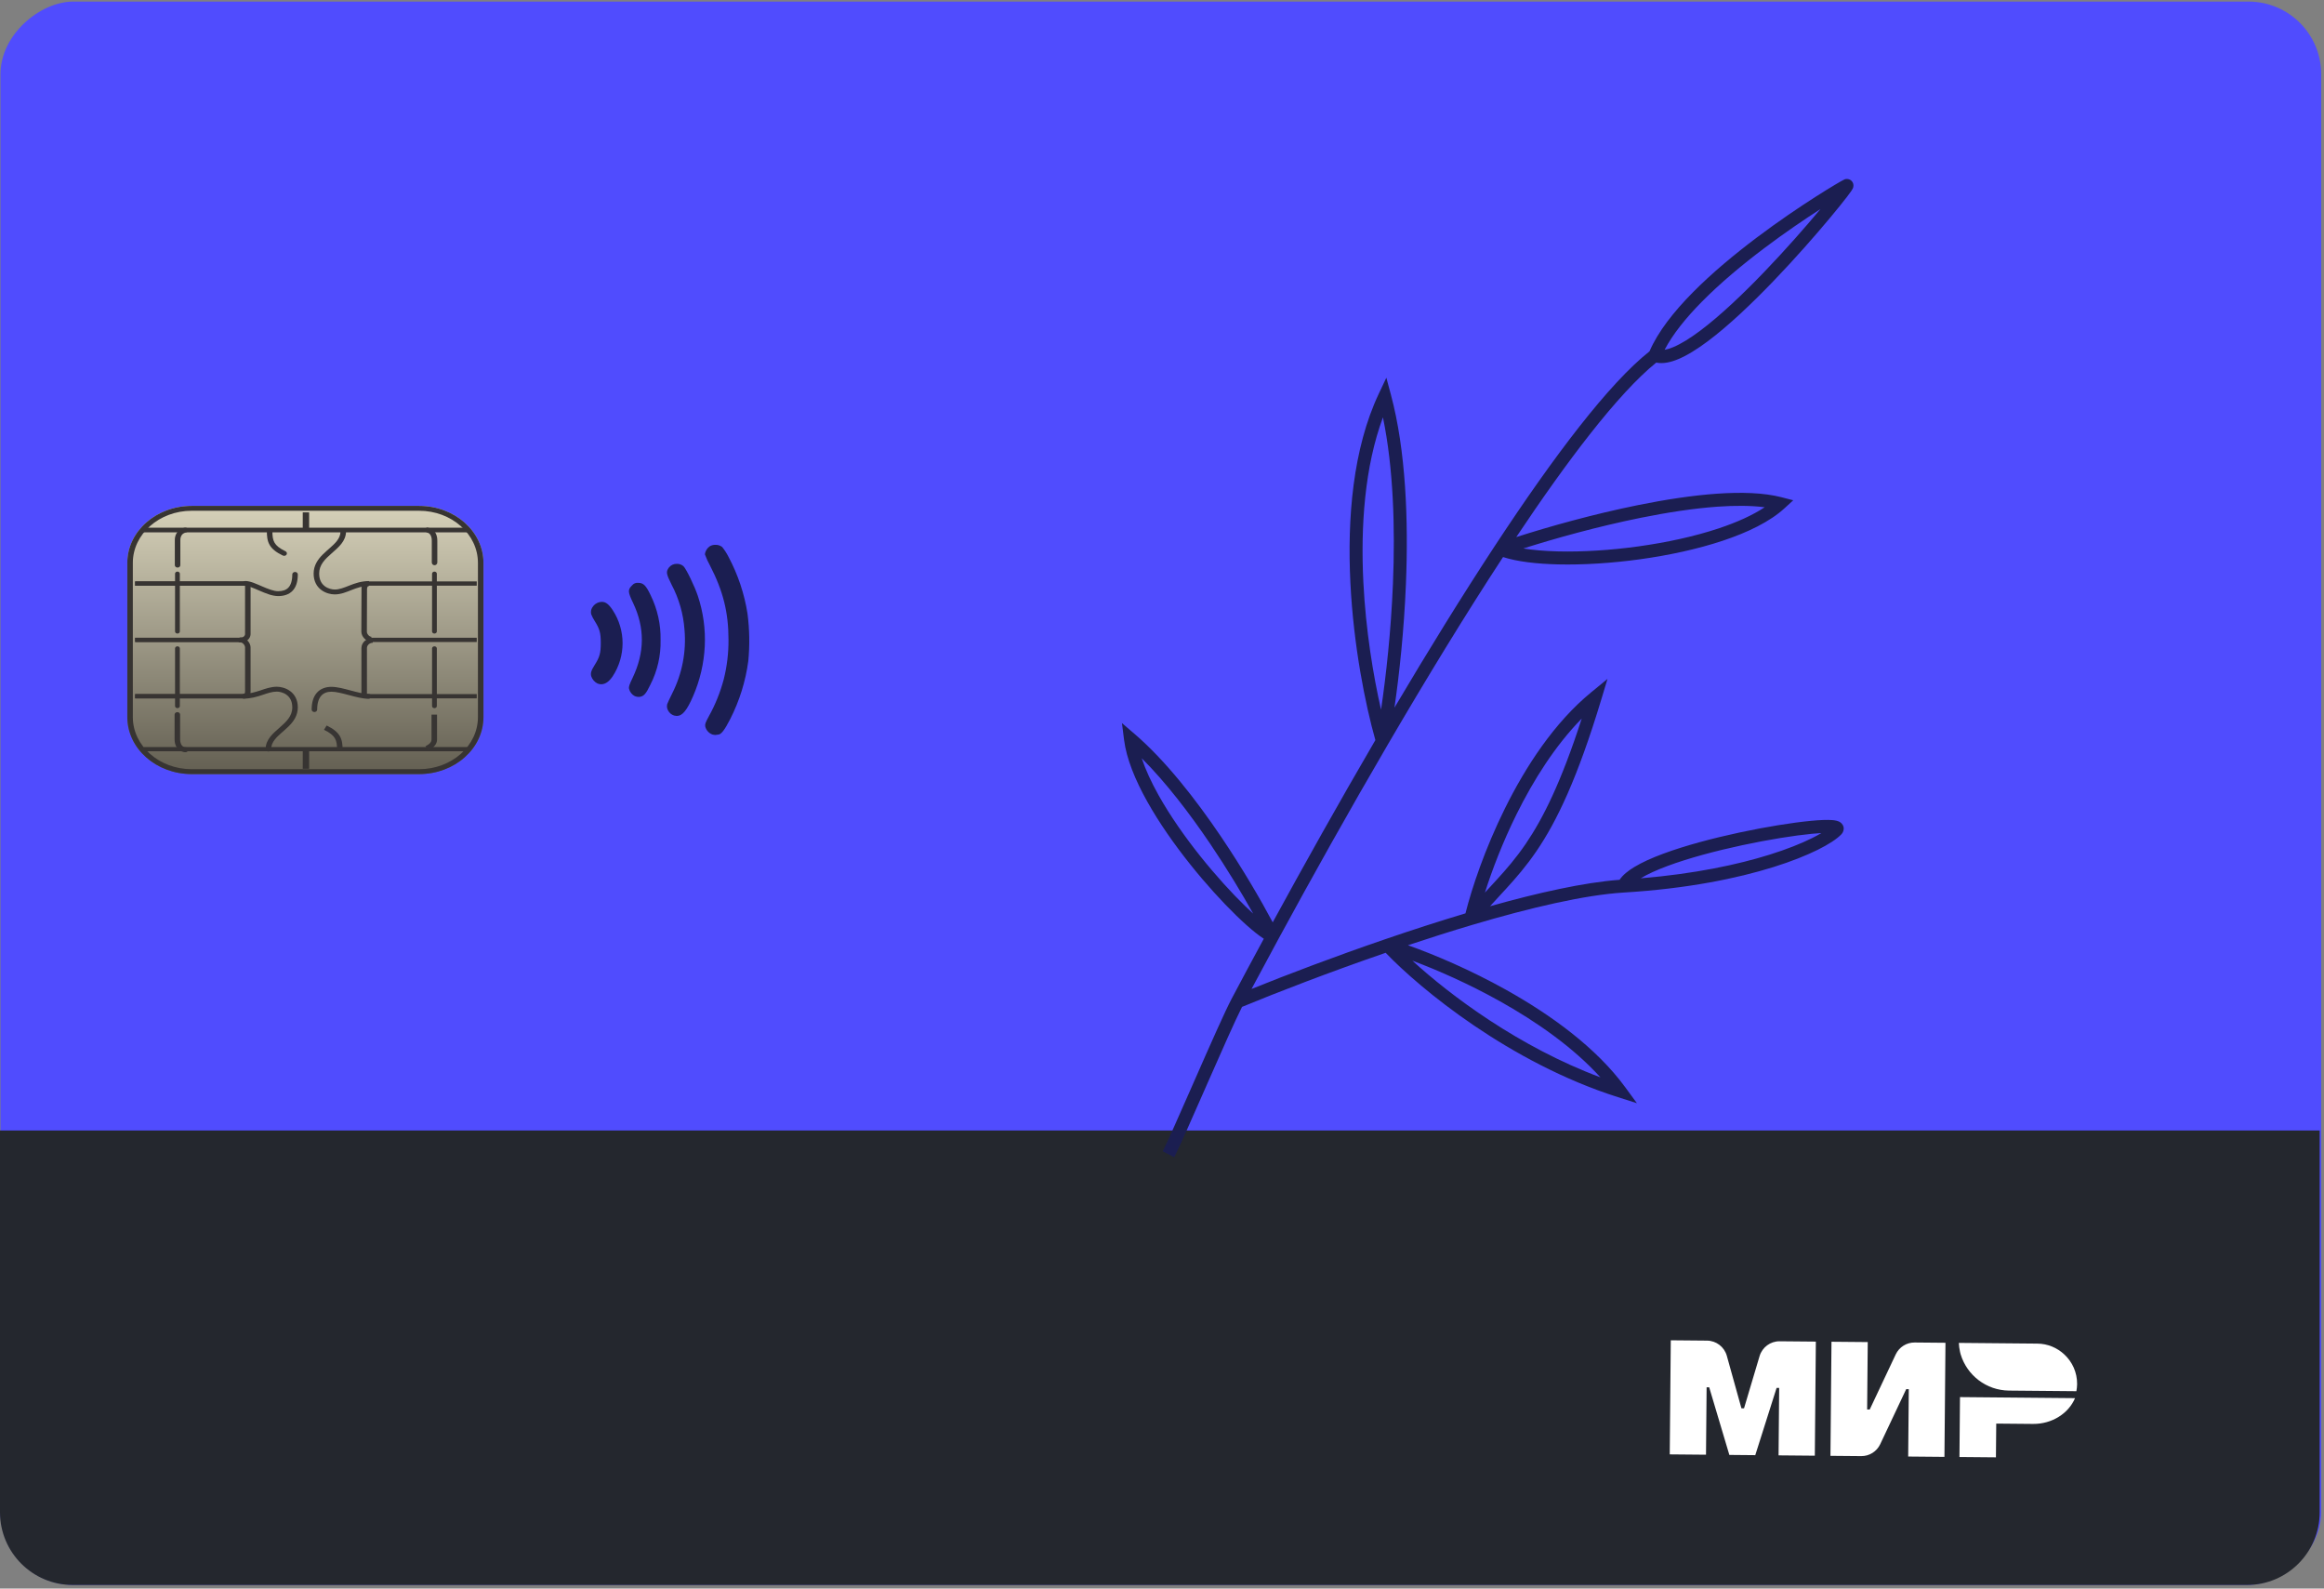 <svg width="537" height="367" viewBox="0 0 537 367" fill="none" xmlns="http://www.w3.org/2000/svg">
<rect x="0" y="0" width="537" height="367" fill="#808080" stroke="none"/>
<rect x="536.356" y="0.369" width="365.754" height="536.247" rx="16.791" transform="rotate(90 536.356 0.369)" fill="#504CFE"/>
<path d="M96.85 178.827L44.3 178.827C36.097 178.827 29.444 172.956 29.418 165.704C29.418 165.69 29.418 165.676 29.418 165.662L29.418 130.036C29.418 122.766 36.081 116.872 44.3 116.872L96.85 116.872C105.059 116.872 111.713 122.766 111.713 130.036L111.713 165.662C111.713 172.933 105.059 178.827 96.85 178.827" fill="url(#paint0_linear_1497_76691)"/>
<path fill-rule="evenodd" clip-rule="evenodd" d="M96.85 177.701L44.3 177.701C36.804 177.701 30.719 172.335 30.694 165.703L30.694 130.036C30.694 123.386 36.789 117.998 44.3 117.998L96.85 117.998C104.349 117.998 110.436 123.385 110.436 130.036L110.436 165.662C110.436 172.315 104.349 177.701 96.85 177.701ZM29.418 165.704C29.444 172.956 36.097 178.827 44.3 178.827L96.85 178.827C105.059 178.827 111.713 172.933 111.713 165.662L111.713 130.036C111.713 122.766 105.059 116.872 96.85 116.872L44.3 116.872C36.081 116.872 29.418 122.766 29.418 130.036L29.418 165.704Z" fill="#373432"/>
<path d="M110.163 135.305L84.711 135.305L84.711 134.318L110.163 134.318L110.163 135.305ZM110.163 148.322L84.711 148.322L84.711 147.332L110.163 147.332L110.163 148.322ZM110.163 161.337L84.711 161.337L84.711 160.35L110.163 160.35L110.163 161.337Z" fill="#373432"/>
<path d="M42.944 172.659L42.859 172.655L42.859 172.751L42.864 172.655L42.859 172.655L42.859 172.751L42.864 172.655C42.831 172.654 42.511 172.627 42.234 172.415C41.962 172.203 41.626 171.793 41.618 170.754L41.618 165.086C41.618 164.774 41.333 164.522 40.98 164.522C40.628 164.522 40.342 164.774 40.342 165.086L40.342 170.754C40.331 172.099 40.88 172.938 41.523 173.356C42.16 173.773 42.768 173.779 42.859 173.781L42.859 173.221L42.776 173.776L42.859 173.781L42.859 173.221L42.776 173.776C43.125 173.817 43.446 173.601 43.493 173.292C43.538 172.984 43.293 172.701 42.944 172.659" fill="#373432"/>
<path d="M42.736 121.899C42.67 121.91 42.116 121.986 41.53 122.4C40.941 122.808 40.384 123.598 40.395 124.784L40.395 130.56C40.395 130.871 40.681 131.123 41.033 131.123C41.385 131.123 41.671 130.871 41.671 130.56L41.671 124.784C41.682 123.884 42.023 123.509 42.333 123.276L42.772 123.055L42.907 123.018L42.934 123.013L42.904 122.877L42.928 123.014L42.934 123.013L42.904 122.877L42.928 123.014C43.276 122.967 43.515 122.679 43.462 122.372C43.409 122.065 43.084 121.853 42.736 121.899" fill="#373432"/>
<path d="M61.662 122.66C61.664 123.895 61.757 124.932 62.301 125.883C62.848 126.832 63.816 127.601 65.353 128.341C65.662 128.49 66.05 128.39 66.218 128.117C66.388 127.844 66.274 127.503 65.965 127.353C64.542 126.663 63.831 126.051 63.439 125.372C63.044 124.692 62.938 123.852 62.938 122.66C62.938 122.35 62.653 122.097 62.3 122.097C61.948 122.097 61.662 122.35 61.662 122.66" fill="#373432"/>
<path d="M67.539 132.697C67.54 134.228 67.168 135.199 66.625 135.76C66.084 136.318 65.335 136.574 64.259 136.581C63.299 136.592 61.897 136.05 60.548 135.458C59.175 134.88 57.902 134.246 56.704 134.223C56.351 134.223 56.066 134.475 56.066 134.786C56.066 135.097 56.351 135.349 56.704 135.349C57.32 135.327 58.633 135.87 59.987 136.471C61.366 137.057 62.834 137.695 64.259 137.707C65.567 137.713 66.778 137.351 67.599 136.488C68.419 135.628 68.814 134.375 68.815 132.697C68.815 132.386 68.529 132.134 68.177 132.134C67.824 132.134 67.539 132.386 67.539 132.697Z" fill="#373432"/>
<path d="M55.546 148.411L55.681 148.415C56.85 148.415 57.827 147.613 57.901 146.571L57.902 146.555L57.902 146.366L57.902 135.252C57.902 134.941 57.616 134.688 57.263 134.688C56.91 134.688 56.625 134.941 56.625 135.252L56.625 146.366L56.625 146.537L57.263 146.537L56.626 146.503C56.596 146.946 56.176 147.29 55.681 147.289L55.622 147.288C55.271 147.269 54.969 147.506 54.947 147.816C54.926 148.126 55.194 148.393 55.546 148.411" fill="#373432"/>
<path d="M62.658 173.049C62.66 172.198 62.979 171.517 63.505 170.844C64.292 169.836 65.573 168.916 66.705 167.796C67.833 166.682 68.819 165.298 68.814 163.415C68.822 161.629 68.043 160.38 67.03 159.646C66.018 158.908 64.847 158.655 63.978 158.653C62.554 158.655 61.365 159.104 60.161 159.504C58.952 159.907 57.722 160.28 56.143 160.281L56.143 161.407C56.812 161.427 57.408 161.141 57.655 160.725C57.903 160.325 57.897 159.942 57.902 159.666L57.901 159.463L57.901 149.583C57.897 149.01 57.64 148.475 57.245 148.05C56.85 147.632 56.282 147.296 55.584 147.291C55.231 147.291 54.945 147.543 54.945 147.854C54.945 148.165 55.231 148.417 55.584 148.417C55.767 148.412 56.038 148.529 56.263 148.769C56.487 149.003 56.629 149.332 56.625 149.583L56.625 159.463L56.626 159.666C56.632 159.902 56.593 160.108 56.545 160.169C56.494 160.214 56.532 160.261 56.143 160.281L56.143 161.407C57.959 161.408 59.385 160.967 60.613 160.557C61.848 160.142 62.879 159.777 63.978 159.779C64.564 159.777 65.491 159.975 66.213 160.512C66.936 161.052 67.529 161.903 67.538 163.415C67.538 165.434 66.193 166.704 64.648 168.06C63.883 168.732 63.086 169.405 62.457 170.2C61.83 170.993 61.378 171.932 61.381 173.049C61.381 173.36 61.667 173.612 62.02 173.612C62.371 173.612 62.658 173.36 62.658 173.049" fill="#373432"/>
<path d="M40.449 145.863L40.449 132.526C40.457 132.257 40.711 132.045 41.017 132.052C41.312 132.059 41.547 132.267 41.556 132.526L41.556 145.863C41.564 146.132 41.324 146.356 41.017 146.364C40.711 146.372 40.457 146.159 40.449 145.89L40.449 145.863ZM40.449 163.125L40.449 149.788C40.457 149.519 40.711 149.307 41.017 149.313C41.312 149.321 41.547 149.529 41.556 149.788L41.556 163.125C41.547 163.395 41.293 163.607 40.986 163.599C40.694 163.592 40.457 163.384 40.449 163.125" fill="#373432"/>
<path d="M108.315 122.93L33.14 122.93L33.192 121.954L108.315 121.954L108.315 122.93ZM56.679 135.305L31.227 135.305L31.227 134.32L56.679 134.32L56.679 135.305ZM56.679 148.316L31.227 148.316L31.227 147.341L56.679 147.341L56.679 148.316ZM56.679 161.338L31.227 161.338L31.227 160.361L56.679 160.361L56.679 161.338Z" fill="#373432"/>
<path d="M108.315 122.93L33.14 122.93L33.192 121.954L108.315 121.954L108.315 122.93ZM56.679 135.305L31.227 135.305L31.227 134.32L56.679 134.32L56.679 135.305ZM56.679 148.316L31.227 148.316L31.227 147.341L56.679 147.341L56.679 148.316ZM56.679 161.338L31.227 161.338L31.227 160.361L56.679 160.361L56.679 161.338Z" fill="#373432"/>
<path d="M108.315 173.563L33.141 173.563L33.192 172.588L108.315 172.588L108.315 173.563Z" fill="#373432"/>
<path d="M98.525 122.998L98.525 122.888L98.518 122.998L98.525 122.998L98.525 122.888L98.518 122.998C98.552 122.998 98.873 123.025 99.152 123.238C99.427 123.452 99.765 123.862 99.772 124.903L99.772 129.94C99.772 130.292 100.058 130.578 100.411 130.578V130.578C100.763 130.578 101.049 130.292 101.049 129.94L101.049 124.903C101.06 123.556 100.506 122.713 99.86 122.296C99.221 121.879 98.613 121.875 98.525 121.872L98.525 122.998Z" fill="#383533"/>
<path d="M98.825 173.4C98.86 173.386 99.353 173.207 99.877 172.814C100.393 172.43 100.984 171.782 100.985 170.872L100.985 165.098L99.709 165.098L99.709 170.872C99.712 171.32 99.418 171.677 99.049 171.957L98.542 172.267L98.379 172.343L98.333 172.361L98.825 173.4" fill="#383533"/>
<path d="M79.165 173.289C79.163 172.055 79.072 171.017 78.527 170.067C77.98 169.117 77.012 168.349 75.477 167.609L74.863 168.596C76.285 169.286 76.996 169.898 77.389 170.578C77.783 171.258 77.89 172.098 77.889 173.289L79.165 173.289" fill="#383533"/>
<path d="M73.289 163.933C73.288 162.404 73.665 161.36 74.23 160.73C74.796 160.103 75.544 159.809 76.592 159.801C77.625 159.795 79.126 160.182 80.657 160.593C82.196 160.999 83.768 161.428 85.161 161.434C85.514 161.434 85.799 161.181 85.799 160.87C85.799 160.56 85.514 160.307 85.161 160.307C84.074 160.312 82.553 159.925 81.024 159.515C79.486 159.109 77.942 158.68 76.592 158.675C75.254 158.667 74.032 159.116 73.225 160.034C72.415 160.949 72.014 162.251 72.013 163.933C72.013 164.243 72.299 164.496 72.651 164.496C73.004 164.496 73.289 164.243 73.289 163.933" fill="#383533"/>
<path d="M86.103 147.367C84.667 147.402 83.523 148.436 83.514 149.703L83.514 149.705L83.514 160.688L84.791 160.688L84.791 149.707L84.791 149.709C84.795 149.05 85.393 148.511 86.138 148.493L86.103 147.367Z" fill="#383533"/>
<path d="M78.678 122.768C78.675 123.629 78.354 124.32 77.821 125.001C77.028 126.022 75.736 126.952 74.595 128.085C73.46 129.21 72.466 130.609 72.471 132.51C72.463 134.315 73.247 135.576 74.266 136.318C75.285 137.063 76.467 137.318 77.341 137.321C78.807 137.315 80.032 136.773 81.264 136.295C82.5 135.81 83.743 135.366 85.28 135.366L85.28 134.24C84.674 134.228 84.145 134.513 83.884 134.873C83.615 135.231 83.536 135.619 83.533 135.964C83.533 136.479 83.497 145.535 83.497 145.936C83.501 146.509 83.759 147.045 84.156 147.47C84.551 147.888 85.121 148.223 85.819 148.229L85.819 147.102C85.634 147.107 85.361 146.99 85.137 146.749C84.912 146.515 84.769 146.186 84.774 145.936C84.774 145.541 84.81 136.485 84.81 135.964L84.941 135.504L85.28 135.366L85.28 134.24C83.454 134.24 82.001 134.774 80.745 135.266C79.484 135.765 78.42 136.199 77.341 136.194C76.749 136.198 75.815 135.997 75.085 135.453C74.355 134.907 73.757 134.043 73.748 132.51C73.748 130.464 75.106 129.178 76.663 127.807C77.434 127.128 78.238 126.447 78.871 125.643C79.502 124.843 79.957 123.895 79.954 122.768L78.678 122.768" fill="#383533"/>
<path d="M99.834 145.864L99.834 132.527C99.842 132.258 100.097 132.046 100.402 132.053C100.696 132.06 100.931 132.268 100.94 132.527L100.94 145.864C100.948 146.133 100.707 146.357 100.402 146.365C100.097 146.373 99.842 146.16 99.834 145.891L99.834 145.864ZM99.834 163.126L99.834 149.789C99.842 149.52 100.097 149.308 100.402 149.314C100.696 149.322 100.931 149.53 100.94 149.789L100.94 163.126C100.931 163.396 100.676 163.608 100.371 163.6C100.078 163.592 99.841 163.385 99.834 163.126Z" fill="#373432"/>
<path d="M69.956 122.545L69.956 118.366L71.431 118.366L71.431 122.545L69.956 122.545ZM69.956 177.611L69.956 173.431L71.431 173.431L71.431 177.611L69.956 177.611" fill="#373432"/>
<path d="M138.928 158.079C138.629 158.077 138.332 158.015 138.053 157.9C137.383 157.561 136.87 156.97 136.625 156.259C136.407 155.52 136.583 154.944 137.449 153.567C138.563 151.793 138.821 150.854 138.821 148.542C138.821 146.231 138.563 145.292 137.449 143.523C137.121 143.017 136.841 142.482 136.61 141.925C136.466 141.376 136.559 140.787 136.873 140.309C137.251 139.678 137.881 139.234 138.602 139.089L139.071 139.042C139.961 139.042 140.665 139.58 141.58 140.959C144.617 145.593 144.617 151.592 141.578 156.229C140.758 157.456 139.868 158.079 138.928 158.079V158.079ZM147.583 161.006C147.279 161.006 146.977 160.945 146.695 160.827C146.015 160.481 145.52 159.853 145.346 159.11C145.25 158.67 145.407 158.199 146.177 156.59C148.991 150.692 149.02 145.022 146.27 139.261C145.056 136.722 145.032 136.233 146.057 135.232C146.398 134.805 146.938 134.585 147.482 134.651C148.669 134.651 149.285 135.269 150.347 137.524C151.922 140.738 152.71 144.283 152.638 147.86C152.722 151.452 151.905 155.01 150.266 158.204C149.263 160.304 148.775 160.852 147.774 160.994L147.583 161.006ZM156.389 165.4L155.744 165.302C155.15 165.111 154.657 164.691 154.37 164.137C154.113 163.693 154.042 163.163 154.172 162.667C154.25 162.424 154.772 161.296 155.32 160.201C157.628 155.648 158.614 150.537 158.163 145.453C157.9 141.808 156.877 138.255 155.163 135.029C153.914 132.511 153.853 132.107 154.579 131.093C155.023 130.544 155.7 130.235 156.404 130.259C156.956 130.244 157.49 130.433 157.91 130.791C158.533 131.353 160.5 135.411 161.253 137.681C162.495 141.417 163.037 145.353 162.848 149.283C162.656 153.251 161.746 157.147 160.167 160.788C158.737 164.107 157.674 165.398 156.389 165.398V165.4ZM165.298 169.792C165.07 169.782 164.84 169.748 164.614 169.686C163.79 169.387 163.169 168.695 162.963 167.841C162.86 167.326 162.99 166.956 163.773 165.513C165.284 162.797 166.449 159.902 167.244 156.896C167.992 153.913 168.357 150.846 168.33 147.77C168.33 141.489 167.096 136.535 164.069 130.676C163.606 129.842 163.208 128.971 162.885 128.073C162.968 127.303 163.39 126.611 164.033 126.184C164.423 125.965 164.864 125.858 165.308 125.867C165.875 125.845 166.429 126.024 166.876 126.373C167.44 127.074 167.928 127.835 168.333 128.642C170.518 132.744 172.005 137.185 172.726 141.781C173.195 145.404 173.256 149.067 172.908 152.703C172.284 157.37 170.876 161.899 168.742 166.092C167.44 168.658 166.628 169.704 165.943 169.704L165.448 169.777L165.298 169.792" fill="#1B1E51"/>
<path d="M0 261.163H536V349.372C536 358.645 528.482 366.163 519.209 366.163H16.791C7.518 366.163 0 358.645 0 349.372L0 261.163Z" fill="#24272E"/>
<path fill-rule="evenodd" clip-rule="evenodd" d="M426.171 41.463L426.166 41.465C425.991 41.538 425.69 41.704 425.392 41.873C425.049 42.067 424.589 42.335 424.026 42.671C422.9 43.342 421.355 44.289 419.515 45.465C415.837 47.817 410.966 51.09 405.904 54.901C400.846 58.71 395.573 63.073 391.1 67.607C386.766 71.999 383.092 76.642 381.146 81.171C376.433 84.899 370.95 90.915 365.01 98.468C358.922 106.209 352.295 115.642 345.45 126.052C337.838 137.628 329.946 150.429 322.213 163.484C323.347 155.687 324.423 145.637 324.861 134.976C325.468 120.19 324.855 104.106 321.398 91.209L320.34 87.258L318.593 90.956C312.584 103.682 311.285 119.821 312.034 134.689C312.766 149.218 315.463 162.714 317.804 170.981C309.416 185.351 301.316 199.809 294.083 213.078C291.333 207.903 287.132 200.671 282.141 193.287C276.286 184.627 269.282 175.665 262.198 169.584L259.248 167.051L259.733 170.909C260.284 175.293 262.33 180.238 265.079 185.156C267.841 190.097 271.376 195.119 275.016 199.68C278.657 204.242 282.425 208.369 285.668 211.518C287.288 213.091 288.791 214.433 290.091 215.467C290.768 216.006 291.418 216.483 292.021 216.871C289.408 221.692 286.922 226.334 284.59 230.732C283.099 233.545 279.683 241.27 276.381 248.778C276.083 249.454 275.786 250.13 275.492 250.799C272.487 257.633 269.722 263.923 268.667 265.974L271.334 267.347C272.435 265.208 275.233 258.842 278.206 252.08C278.512 251.384 278.819 250.685 279.127 249.986C282.281 242.814 285.456 235.639 286.995 232.611C295.076 229.271 307.139 224.605 320.177 220.115C328.1 228.389 348.729 245.482 373.856 253.469L378.234 254.86L375.521 251.153C368.826 242.007 358.303 234.418 347.986 228.66C339.734 224.054 331.526 220.57 325.327 218.369C330.291 216.712 335.335 215.109 340.3 213.637C353.595 209.697 366.222 206.736 375.237 206.192C389.857 205.31 401.436 202.923 409.814 200.301C414.001 198.991 417.402 197.617 419.989 196.336C422.537 195.074 424.408 193.847 425.434 192.789C425.629 192.587 425.977 192.168 426.019 191.554C426.07 190.807 425.652 190.287 425.291 190.019C424.972 189.783 424.619 189.67 424.368 189.606C424.093 189.537 423.793 189.494 423.491 189.466C422.313 189.356 420.536 189.432 418.43 189.633C414.169 190.039 408.172 190.997 401.984 192.32C395.798 193.644 389.358 195.347 384.226 197.259C381.664 198.214 379.378 199.238 377.6 200.32C376.227 201.155 374.987 202.123 374.229 203.253C366.095 203.855 355.486 206.213 344.299 209.359C345.041 208.537 345.778 207.739 346.515 206.941C347.03 206.384 347.545 205.827 348.062 205.261C350.374 202.729 352.68 200.073 355.026 196.632C359.722 189.745 364.499 179.834 370.015 161.566L371.442 156.842L367.628 159.973C359.166 166.918 352.553 177.049 347.728 186.793C343.123 196.091 340.092 205.152 338.621 211.007C332.454 212.849 326.188 214.884 320.119 216.963C308.365 220.989 297.338 225.185 289.188 228.475C291.156 224.785 293.222 220.945 295.37 216.989C303.018 202.906 311.707 187.362 320.718 171.941C329.5 156.912 338.584 142.007 347.306 128.691C350.509 129.732 354.984 130.269 360.018 130.387C365.747 130.523 372.362 130.119 378.984 129.202C385.605 128.286 392.27 126.852 398.091 124.912C403.881 122.982 408.971 120.509 412.321 117.44L414.359 115.574L411.684 114.882C407.571 113.817 402.346 113.661 396.676 114.06C390.983 114.46 384.737 115.429 378.535 116.682C368.186 118.771 357.885 121.665 350.352 124.084C356.314 115.153 362.059 107.073 367.368 100.322C373.135 92.989 378.336 87.293 382.701 83.769C384.303 84.097 386.078 83.682 387.791 82.966C389.882 82.093 392.2 80.637 394.605 78.841C399.424 75.24 404.834 70.09 409.846 64.874C414.867 59.649 419.533 54.314 422.871 50.315C424.539 48.316 425.883 46.642 426.777 45.476C427.221 44.898 427.57 44.425 427.794 44.093C427.894 43.945 428.016 43.757 428.101 43.581C428.124 43.532 428.16 43.454 428.192 43.358C428.212 43.295 428.286 43.071 428.271 42.78C428.263 42.622 428.224 42.352 428.052 42.07C427.861 41.755 427.565 41.527 427.226 41.418C426.689 41.245 426.25 41.43 426.171 41.463ZM384.637 80.812C386.497 77.241 389.533 73.466 393.235 69.714C397.569 65.321 402.718 61.056 407.709 57.298C412.472 53.712 417.069 50.605 420.636 48.311C420.613 48.338 420.59 48.365 420.568 48.392C417.265 52.35 412.646 57.631 407.682 62.795C402.709 67.97 397.433 72.983 392.81 76.437C390.493 78.167 388.401 79.461 386.635 80.198C385.855 80.524 385.193 80.719 384.637 80.812ZM351.991 126.71C359.362 124.369 369.23 121.621 379.129 119.622C385.253 118.385 391.364 117.441 396.886 117.052C400.948 116.766 404.636 116.786 407.754 117.188C404.977 119.028 401.341 120.667 397.143 122.066C391.536 123.934 385.058 125.333 378.573 126.23C372.089 127.128 365.637 127.519 360.089 127.388C357.026 127.316 354.287 127.085 351.991 126.71ZM343.117 206.202C344.759 201.024 347.192 194.636 350.416 188.124C354.324 180.231 359.355 172.242 365.487 166.003C360.72 180.743 356.549 189.073 352.548 194.942C350.317 198.213 348.12 200.749 345.846 203.238C345.352 203.779 344.851 204.321 344.345 204.869C343.939 205.308 343.53 205.751 343.117 206.202ZM379.12 202.907C379.133 202.899 379.145 202.891 379.158 202.883C380.709 201.94 382.798 200.992 385.274 200.07C390.216 198.228 396.499 196.562 402.611 195.254C408.721 193.947 414.599 193.012 418.715 192.62C419.515 192.543 420.234 192.489 420.867 192.455C420.242 192.827 419.507 193.227 418.657 193.648C416.234 194.848 412.983 196.166 408.918 197.438C401.569 199.738 391.599 201.876 379.12 202.907ZM423.679 192.528C423.679 192.528 423.676 192.527 423.668 192.525C423.675 192.527 423.679 192.528 423.679 192.528ZM326.352 221.937C332.111 224.094 339.3 227.247 346.524 231.279C355.065 236.046 363.555 241.988 369.801 248.892C350.93 241.835 335.094 229.943 326.352 221.937ZM289.572 211.074C288.994 210.548 288.388 209.977 287.757 209.365C284.612 206.311 280.929 202.279 277.361 197.808C273.792 193.336 270.359 188.451 267.698 183.692C266.039 180.724 264.703 177.846 263.813 175.175C269.39 180.732 274.871 187.89 279.655 194.967C283.563 200.748 286.979 206.433 289.572 211.074ZM319.112 163.948C317.305 156.048 315.587 145.597 315.03 134.538C314.374 121.507 315.338 107.784 319.551 96.423C321.968 108.063 322.397 121.869 321.864 134.853C321.413 145.822 320.279 156.135 319.112 163.948Z" fill="#1B1E51"/>
<g clip-path="url(#clip0_1497_76691)">
<path d="M406.584 313.281L402.986 325.357L402.389 325.352L399.009 313.212C398.431 311.158 396.57 309.731 394.429 309.711L386.062 309.636L385.823 335.993L394.201 336.069L394.342 320.491L394.939 320.497L399.595 336.117L405.585 336.172L410.511 320.637L411.108 320.643L410.968 336.22L419.346 336.296L419.584 309.939L411.216 309.863C409.086 309.844 407.2 311.237 406.584 313.281ZM452.765 336.598L461.194 336.674L461.265 328.88L469.746 328.957C474.182 328.997 477.982 326.519 479.475 323.001L452.89 322.76L452.765 336.598ZM438.044 312.886L432.031 325.63L431.434 325.625L431.574 310.047L423.196 309.971L422.958 336.329L430.07 336.393C431.943 336.41 433.651 335.334 434.449 333.652L440.462 320.918L441.059 320.924L440.919 336.491L449.296 336.567L449.535 310.209L442.422 310.145C440.549 310.128 438.841 311.204 438.044 312.886Z" fill="white"/>
<path d="M470.752 310.401C473.171 310.423 475.354 311.369 476.998 312.908C478.835 314.613 479.976 317.054 479.952 319.762C479.947 320.318 479.88 320.863 479.783 321.397L464.221 321.257C458.951 321.209 454.515 317.709 453.056 312.918C453.036 312.867 453.026 312.805 453.006 312.743C452.966 312.598 452.936 312.444 452.897 312.299C452.748 311.629 452.651 310.948 452.617 310.237L470.752 310.401Z" fill="white"/>
</g>
<defs>
<linearGradient id="paint0_linear_1497_76691" x1="70.618" y1="178.826" x2="70.618" y2="116.873" gradientUnits="userSpaceOnUse">
<stop stop-color="#635F52"/>
<stop offset="1" stop-color="#D6D1B9"/>
</linearGradient>
<clipPath id="clip0_1497_76691">
<rect width="112.773" height="46.989" fill="white" transform="translate(367.267 309.466) rotate(0.518)"/>
</clipPath>
</defs>
</svg>
